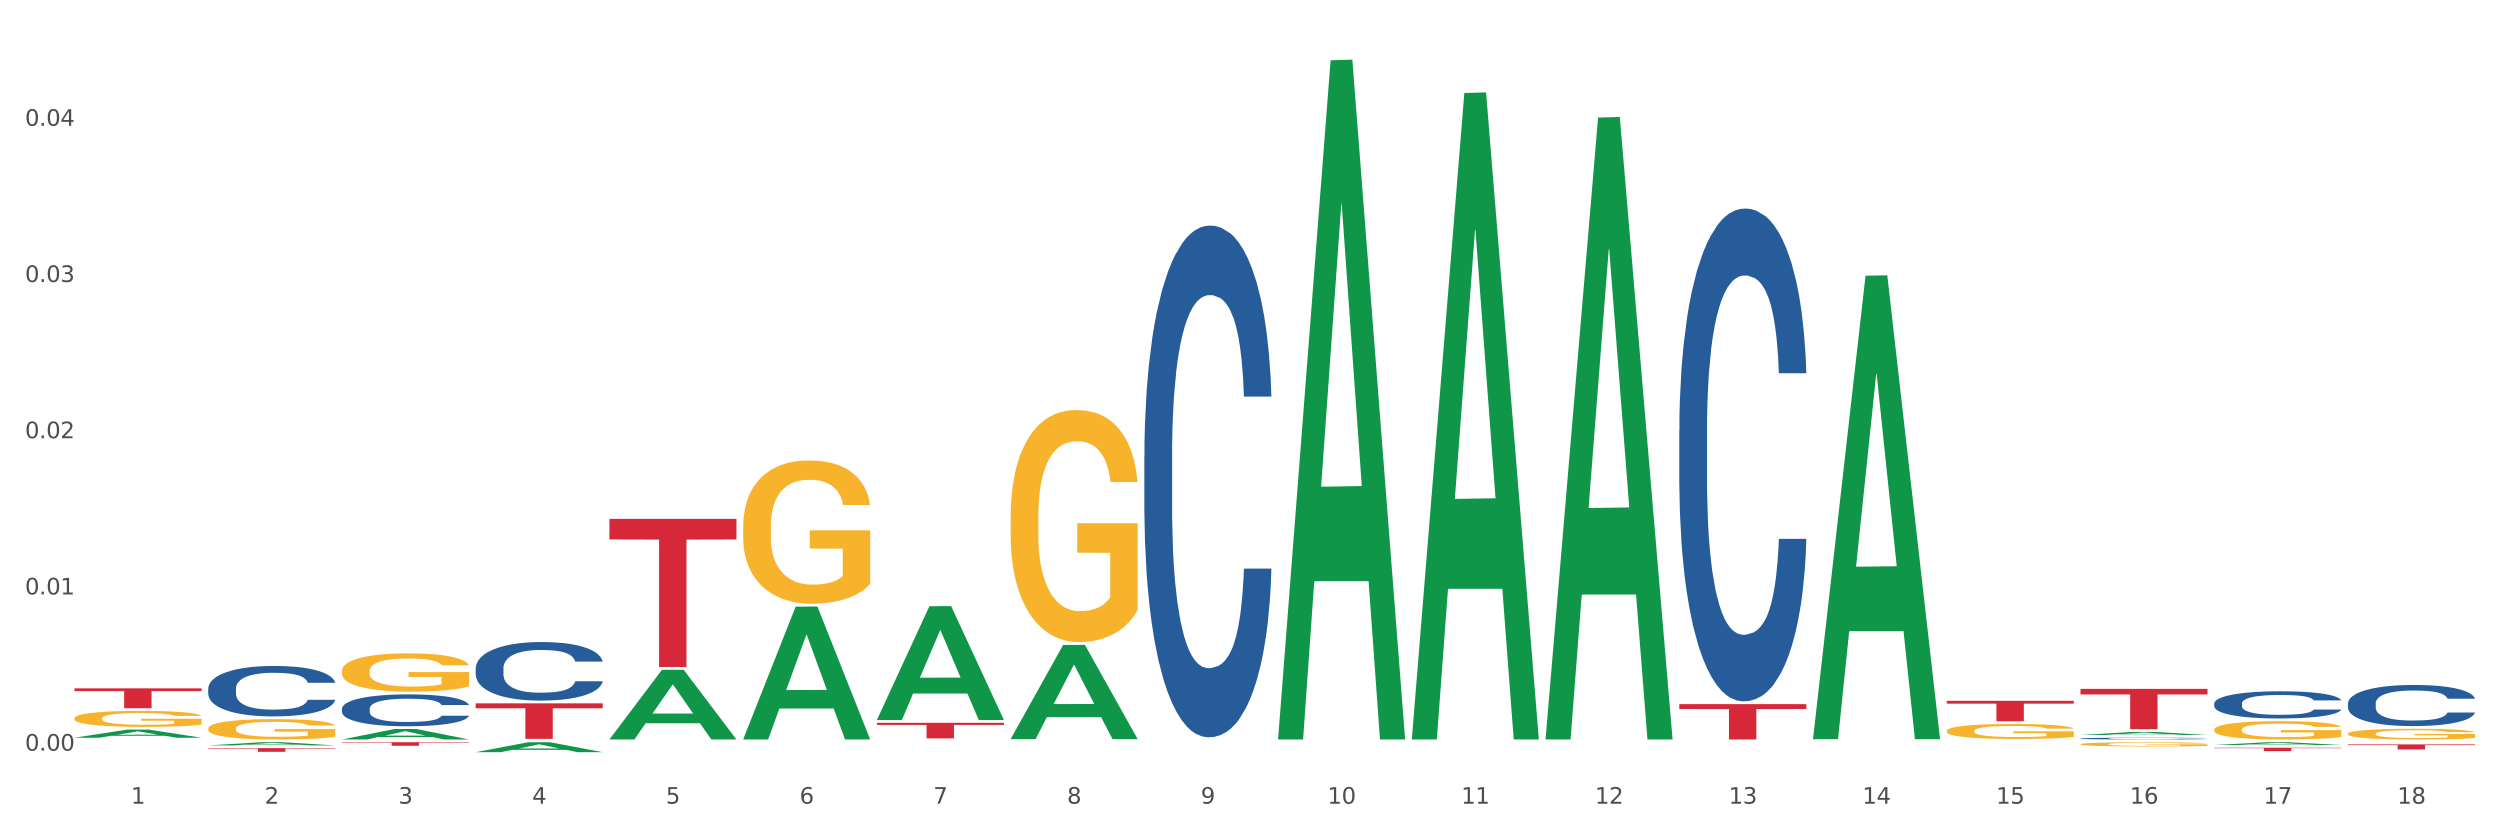 <?xml version="1.0" encoding="utf-8" standalone="no"?>
<!DOCTYPE svg PUBLIC "-//W3C//DTD SVG 1.1//EN"
  "http://www.w3.org/Graphics/SVG/1.1/DTD/svg11.dtd">
<svg xmlns:xlink="http://www.w3.org/1999/xlink" width="1080pt" height="360pt" viewBox="0 0 1080 360" xmlns="http://www.w3.org/2000/svg" version="1.1">
 <rect x="0" y="0" width="1080" height="360" fill="#333333" stroke="none"/>
 <defs>
  <style type="text/css">*{stroke-linejoin: round; stroke-linecap: butt}</style>
 </defs>
 <g id="figure_1">
  <g id="patch_1">
   <path d="M 0 360 
L 1080 360 
L 1080 0 
L 0 0 
z
" style="fill: #ffffff; stroke: #ffffff; stroke-linejoin: miter"/>
  </g>
  <g id="axes_1">
   <g id="matplotlib.axis_1">
    <g id="xtick_1">
     <g id="text_1">
      <!-- 1 -->
      <g style="fill: #4d4d4d" transform="translate(56.563 347.204) scale(0.096 -0.096)">
       <defs>
        <path id="DejaVuSans-31" d="M 794 531 
L 1825 531 
L 1825 4091 
L 703 3866 
L 703 4441 
L 1819 4666 
L 2450 4666 
L 2450 531 
L 3481 531 
L 3481 0 
L 794 0 
L 794 531 
z
" transform="scale(0.016)"/>
       </defs>
       <use xlink:href="#DejaVuSans-31"/>
      </g>
     </g>
    </g>
    <g id="xtick_2">
     <g id="text_2">
      <!-- 2 -->
      <g style="fill: #4d4d4d" transform="translate(114.336 347.204) scale(0.096 -0.096)">
       <defs>
        <path id="DejaVuSans-32" d="M 1228 531 
L 3431 531 
L 3431 0 
L 469 0 
L 469 531 
Q 828 903 1448 1529 
Q 2069 2156 2228 2338 
Q 2531 2678 2651 2914 
Q 2772 3150 2772 3378 
Q 2772 3750 2511 3984 
Q 2250 4219 1831 4219 
Q 1534 4219 1204 4116 
Q 875 4013 500 3803 
L 500 4441 
Q 881 4594 1212 4672 
Q 1544 4750 1819 4750 
Q 2544 4750 2975 4387 
Q 3406 4025 3406 3419 
Q 3406 3131 3298 2873 
Q 3191 2616 2906 2266 
Q 2828 2175 2409 1742 
Q 1991 1309 1228 531 
z
" transform="scale(0.016)"/>
       </defs>
       <use xlink:href="#DejaVuSans-32"/>
      </g>
     </g>
    </g>
    <g id="xtick_3">
     <g id="text_3">
      <!-- 3 -->
      <g style="fill: #4d4d4d" transform="translate(172.109 347.204) scale(0.096 -0.096)">
       <defs>
        <path id="DejaVuSans-33" d="M 2597 2516 
Q 3050 2419 3304 2112 
Q 3559 1806 3559 1356 
Q 3559 666 3084 287 
Q 2609 -91 1734 -91 
Q 1441 -91 1130 -33 
Q 819 25 488 141 
L 488 750 
Q 750 597 1062 519 
Q 1375 441 1716 441 
Q 2309 441 2620 675 
Q 2931 909 2931 1356 
Q 2931 1769 2642 2001 
Q 2353 2234 1838 2234 
L 1294 2234 
L 1294 2753 
L 1863 2753 
Q 2328 2753 2575 2939 
Q 2822 3125 2822 3475 
Q 2822 3834 2567 4026 
Q 2313 4219 1838 4219 
Q 1578 4219 1281 4162 
Q 984 4106 628 3988 
L 628 4550 
Q 988 4650 1302 4700 
Q 1616 4750 1894 4750 
Q 2613 4750 3031 4423 
Q 3450 4097 3450 3541 
Q 3450 3153 3228 2886 
Q 3006 2619 2597 2516 
z
" transform="scale(0.016)"/>
       </defs>
       <use xlink:href="#DejaVuSans-33"/>
      </g>
     </g>
    </g>
    <g id="xtick_4">
     <g id="text_4">
      <!-- 4 -->
      <g style="fill: #4d4d4d" transform="translate(229.882 347.204) scale(0.096 -0.096)">
       <defs>
        <path id="DejaVuSans-34" d="M 2419 4116 
L 825 1625 
L 2419 1625 
L 2419 4116 
z
M 2253 4666 
L 3047 4666 
L 3047 1625 
L 3713 1625 
L 3713 1100 
L 3047 1100 
L 3047 0 
L 2419 0 
L 2419 1100 
L 313 1100 
L 313 1709 
L 2253 4666 
z
" transform="scale(0.016)"/>
       </defs>
       <use xlink:href="#DejaVuSans-34"/>
      </g>
     </g>
    </g>
    <g id="xtick_5">
     <g id="text_5">
      <!-- 5 -->
      <g style="fill: #4d4d4d" transform="translate(287.655 347.204) scale(0.096 -0.096)">
       <defs>
        <path id="DejaVuSans-35" d="M 691 4666 
L 3169 4666 
L 3169 4134 
L 1269 4134 
L 1269 2991 
Q 1406 3038 1543 3061 
Q 1681 3084 1819 3084 
Q 2600 3084 3056 2656 
Q 3513 2228 3513 1497 
Q 3513 744 3044 326 
Q 2575 -91 1722 -91 
Q 1428 -91 1123 -41 
Q 819 9 494 109 
L 494 744 
Q 775 591 1075 516 
Q 1375 441 1709 441 
Q 2250 441 2565 725 
Q 2881 1009 2881 1497 
Q 2881 1984 2565 2268 
Q 2250 2553 1709 2553 
Q 1456 2553 1204 2497 
Q 953 2441 691 2322 
L 691 4666 
z
" transform="scale(0.016)"/>
       </defs>
       <use xlink:href="#DejaVuSans-35"/>
      </g>
     </g>
    </g>
    <g id="xtick_6">
     <g id="text_6">
      <!-- 6 -->
      <g style="fill: #4d4d4d" transform="translate(345.428 347.204) scale(0.096 -0.096)">
       <defs>
        <path id="DejaVuSans-36" d="M 2113 2584 
Q 1688 2584 1439 2293 
Q 1191 2003 1191 1497 
Q 1191 994 1439 701 
Q 1688 409 2113 409 
Q 2538 409 2786 701 
Q 3034 994 3034 1497 
Q 3034 2003 2786 2293 
Q 2538 2584 2113 2584 
z
M 3366 4563 
L 3366 3988 
Q 3128 4100 2886 4159 
Q 2644 4219 2406 4219 
Q 1781 4219 1451 3797 
Q 1122 3375 1075 2522 
Q 1259 2794 1537 2939 
Q 1816 3084 2150 3084 
Q 2853 3084 3261 2657 
Q 3669 2231 3669 1497 
Q 3669 778 3244 343 
Q 2819 -91 2113 -91 
Q 1303 -91 875 529 
Q 447 1150 447 2328 
Q 447 3434 972 4092 
Q 1497 4750 2381 4750 
Q 2619 4750 2861 4703 
Q 3103 4656 3366 4563 
z
" transform="scale(0.016)"/>
       </defs>
       <use xlink:href="#DejaVuSans-36"/>
      </g>
     </g>
    </g>
    <g id="xtick_7">
     <g id="text_7">
      <!-- 7 -->
      <g style="fill: #4d4d4d" transform="translate(403.201 347.204) scale(0.096 -0.096)">
       <defs>
        <path id="DejaVuSans-37" d="M 525 4666 
L 3525 4666 
L 3525 4397 
L 1831 0 
L 1172 0 
L 2766 4134 
L 525 4134 
L 525 4666 
z
" transform="scale(0.016)"/>
       </defs>
       <use xlink:href="#DejaVuSans-37"/>
      </g>
     </g>
    </g>
    <g id="xtick_8">
     <g id="text_8">
      <!-- 8 -->
      <g style="fill: #4d4d4d" transform="translate(460.974 347.204) scale(0.096 -0.096)">
       <defs>
        <path id="DejaVuSans-38" d="M 2034 2216 
Q 1584 2216 1326 1975 
Q 1069 1734 1069 1313 
Q 1069 891 1326 650 
Q 1584 409 2034 409 
Q 2484 409 2743 651 
Q 3003 894 3003 1313 
Q 3003 1734 2745 1975 
Q 2488 2216 2034 2216 
z
M 1403 2484 
Q 997 2584 770 2862 
Q 544 3141 544 3541 
Q 544 4100 942 4425 
Q 1341 4750 2034 4750 
Q 2731 4750 3128 4425 
Q 3525 4100 3525 3541 
Q 3525 3141 3298 2862 
Q 3072 2584 2669 2484 
Q 3125 2378 3379 2068 
Q 3634 1759 3634 1313 
Q 3634 634 3220 271 
Q 2806 -91 2034 -91 
Q 1263 -91 848 271 
Q 434 634 434 1313 
Q 434 1759 690 2068 
Q 947 2378 1403 2484 
z
M 1172 3481 
Q 1172 3119 1398 2916 
Q 1625 2713 2034 2713 
Q 2441 2713 2670 2916 
Q 2900 3119 2900 3481 
Q 2900 3844 2670 4047 
Q 2441 4250 2034 4250 
Q 1625 4250 1398 4047 
Q 1172 3844 1172 3481 
z
" transform="scale(0.016)"/>
       </defs>
       <use xlink:href="#DejaVuSans-38"/>
      </g>
     </g>
    </g>
    <g id="xtick_9">
     <g id="text_9">
      <!-- 9 -->
      <g style="fill: #4d4d4d" transform="translate(518.747 347.204) scale(0.096 -0.096)">
       <defs>
        <path id="DejaVuSans-39" d="M 703 97 
L 703 672 
Q 941 559 1184 500 
Q 1428 441 1663 441 
Q 2288 441 2617 861 
Q 2947 1281 2994 2138 
Q 2813 1869 2534 1725 
Q 2256 1581 1919 1581 
Q 1219 1581 811 2004 
Q 403 2428 403 3163 
Q 403 3881 828 4315 
Q 1253 4750 1959 4750 
Q 2769 4750 3195 4129 
Q 3622 3509 3622 2328 
Q 3622 1225 3098 567 
Q 2575 -91 1691 -91 
Q 1453 -91 1209 -44 
Q 966 3 703 97 
z
M 1959 2075 
Q 2384 2075 2632 2365 
Q 2881 2656 2881 3163 
Q 2881 3666 2632 3958 
Q 2384 4250 1959 4250 
Q 1534 4250 1286 3958 
Q 1038 3666 1038 3163 
Q 1038 2656 1286 2365 
Q 1534 2075 1959 2075 
z
" transform="scale(0.016)"/>
       </defs>
       <use xlink:href="#DejaVuSans-39"/>
      </g>
     </g>
    </g>
    <g id="xtick_10">
     <g id="text_10">
      <!-- 10 -->
      <g style="fill: #4d4d4d" transform="translate(573.466 347.204) scale(0.096 -0.096)">
       <defs>
        <path id="DejaVuSans-30" d="M 2034 4250 
Q 1547 4250 1301 3770 
Q 1056 3291 1056 2328 
Q 1056 1369 1301 889 
Q 1547 409 2034 409 
Q 2525 409 2770 889 
Q 3016 1369 3016 2328 
Q 3016 3291 2770 3770 
Q 2525 4250 2034 4250 
z
M 2034 4750 
Q 2819 4750 3233 4129 
Q 3647 3509 3647 2328 
Q 3647 1150 3233 529 
Q 2819 -91 2034 -91 
Q 1250 -91 836 529 
Q 422 1150 422 2328 
Q 422 3509 836 4129 
Q 1250 4750 2034 4750 
z
" transform="scale(0.016)"/>
       </defs>
       <use xlink:href="#DejaVuSans-31"/>
       <use xlink:href="#DejaVuSans-30" transform="translate(63.623 0)"/>
      </g>
     </g>
    </g>
    <g id="xtick_11">
     <g id="text_11">
      <!-- 11 -->
      <g style="fill: #4d4d4d" transform="translate(631.239 347.204) scale(0.096 -0.096)">
       <use xlink:href="#DejaVuSans-31"/>
       <use xlink:href="#DejaVuSans-31" transform="translate(63.623 0)"/>
      </g>
     </g>
    </g>
    <g id="xtick_12">
     <g id="text_12">
      <!-- 12 -->
      <g style="fill: #4d4d4d" transform="translate(689.012 347.204) scale(0.096 -0.096)">
       <use xlink:href="#DejaVuSans-31"/>
       <use xlink:href="#DejaVuSans-32" transform="translate(63.623 0)"/>
      </g>
     </g>
    </g>
    <g id="xtick_13">
     <g id="text_13">
      <!-- 13 -->
      <g style="fill: #4d4d4d" transform="translate(746.785 347.204) scale(0.096 -0.096)">
       <use xlink:href="#DejaVuSans-31"/>
       <use xlink:href="#DejaVuSans-33" transform="translate(63.623 0)"/>
      </g>
     </g>
    </g>
    <g id="xtick_14">
     <g id="text_14">
      <!-- 14 -->
      <g style="fill: #4d4d4d" transform="translate(804.558 347.204) scale(0.096 -0.096)">
       <use xlink:href="#DejaVuSans-31"/>
       <use xlink:href="#DejaVuSans-34" transform="translate(63.623 0)"/>
      </g>
     </g>
    </g>
    <g id="xtick_15">
     <g id="text_15">
      <!-- 15 -->
      <g style="fill: #4d4d4d" transform="translate(862.331 347.204) scale(0.096 -0.096)">
       <use xlink:href="#DejaVuSans-31"/>
       <use xlink:href="#DejaVuSans-35" transform="translate(63.623 0)"/>
      </g>
     </g>
    </g>
    <g id="xtick_16">
     <g id="text_16">
      <!-- 16 -->
      <g style="fill: #4d4d4d" transform="translate(920.104 347.204) scale(0.096 -0.096)">
       <use xlink:href="#DejaVuSans-31"/>
       <use xlink:href="#DejaVuSans-36" transform="translate(63.623 0)"/>
      </g>
     </g>
    </g>
    <g id="xtick_17">
     <g id="text_17">
      <!-- 17 -->
      <g style="fill: #4d4d4d" transform="translate(977.877 347.204) scale(0.096 -0.096)">
       <use xlink:href="#DejaVuSans-31"/>
       <use xlink:href="#DejaVuSans-37" transform="translate(63.623 0)"/>
      </g>
     </g>
    </g>
    <g id="xtick_18">
     <g id="text_18">
      <!-- 18 -->
      <g style="fill: #4d4d4d" transform="translate(1035.65 347.204) scale(0.096 -0.096)">
       <use xlink:href="#DejaVuSans-31"/>
       <use xlink:href="#DejaVuSans-38" transform="translate(63.623 0)"/>
      </g>
     </g>
    </g>
    <g id="xtick_19"/>
    <g id="xtick_20"/>
    <g id="xtick_21"/>
    <g id="xtick_22"/>
    <g id="xtick_23"/>
    <g id="xtick_24"/>
    <g id="xtick_25"/>
    <g id="xtick_26"/>
    <g id="xtick_27"/>
    <g id="xtick_28"/>
    <g id="xtick_29"/>
    <g id="xtick_30"/>
    <g id="xtick_31"/>
    <g id="xtick_32"/>
    <g id="xtick_33"/>
    <g id="xtick_34"/>
    <g id="xtick_35"/>
   </g>
   <g id="matplotlib.axis_2">
    <g id="ytick_1">
     <g id="text_19">
      <!-- 0.00 -->
      <g style="fill: #4d4d4d" transform="translate(10.8 324.289) scale(0.096 -0.096)">
       <defs>
        <path id="DejaVuSans-2e" d="M 684 794 
L 1344 794 
L 1344 0 
L 684 0 
L 684 794 
z
" transform="scale(0.016)"/>
       </defs>
       <use xlink:href="#DejaVuSans-30"/>
       <use xlink:href="#DejaVuSans-2e" transform="translate(63.623 0)"/>
       <use xlink:href="#DejaVuSans-30" transform="translate(95.41 0)"/>
       <use xlink:href="#DejaVuSans-30" transform="translate(159.033 0)"/>
      </g>
     </g>
    </g>
    <g id="ytick_2">
     <g id="text_20">
      <!-- 0.01 -->
      <g style="fill: #4d4d4d" transform="translate(10.8 256.802) scale(0.096 -0.096)">
       <use xlink:href="#DejaVuSans-30"/>
       <use xlink:href="#DejaVuSans-2e" transform="translate(63.623 0)"/>
       <use xlink:href="#DejaVuSans-30" transform="translate(95.41 0)"/>
       <use xlink:href="#DejaVuSans-31" transform="translate(159.033 0)"/>
      </g>
     </g>
    </g>
    <g id="ytick_3">
     <g id="text_21">
      <!-- 0.02 -->
      <g style="fill: #4d4d4d" transform="translate(10.8 189.315) scale(0.096 -0.096)">
       <use xlink:href="#DejaVuSans-30"/>
       <use xlink:href="#DejaVuSans-2e" transform="translate(63.623 0)"/>
       <use xlink:href="#DejaVuSans-30" transform="translate(95.41 0)"/>
       <use xlink:href="#DejaVuSans-32" transform="translate(159.033 0)"/>
      </g>
     </g>
    </g>
    <g id="ytick_4">
     <g id="text_22">
      <!-- 0.03 -->
      <g style="fill: #4d4d4d" transform="translate(10.8 121.829) scale(0.096 -0.096)">
       <use xlink:href="#DejaVuSans-30"/>
       <use xlink:href="#DejaVuSans-2e" transform="translate(63.623 0)"/>
       <use xlink:href="#DejaVuSans-30" transform="translate(95.41 0)"/>
       <use xlink:href="#DejaVuSans-33" transform="translate(159.033 0)"/>
      </g>
     </g>
    </g>
    <g id="ytick_5">
     <g id="text_23">
      <!-- 0.04 -->
      <g style="fill: #4d4d4d" transform="translate(10.8 54.342) scale(0.096 -0.096)">
       <use xlink:href="#DejaVuSans-30"/>
       <use xlink:href="#DejaVuSans-2e" transform="translate(63.623 0)"/>
       <use xlink:href="#DejaVuSans-30" transform="translate(95.41 0)"/>
       <use xlink:href="#DejaVuSans-34" transform="translate(159.033 0)"/>
      </g>
     </g>
    </g>
    <g id="ytick_6"/>
    <g id="ytick_7"/>
    <g id="ytick_8"/>
    <g id="ytick_9"/>
    <g id="ytick_10"/>
   </g>
   <g id="PolyCollection_1">
    <path d="M 32.175 318.685 
L 32.232 318.681 
L 54.864 315.201 
L 64.257 315.198 
L 87.059 318.691 
L 76.196 318.691 
L 71.273 317.878 
L 47.905 317.878 
L 47.735 317.891 
L 42.982 318.691 
L 32.175 318.691 
L 32.175 318.685 
L 50.847 317.392 
L 68.331 317.389 
L 59.674 315.942 
L 59.561 315.936 
L 59.447 315.946 
L 50.79 317.389 
L 50.847 317.392 
L 32.175 318.685 
z
" clip-path="url(#pff8b045883)" style="fill: #109648"/>
    <path d="M 89.948 314.73 
L 90.013 314.722 
L 90.013 314.433 
L 90.142 314.184 
L 90.79 313.581 
L 91.762 313.083 
L 92.475 312.818 
L 93.188 312.601 
L 94.03 312.384 
L 95.067 312.159 
L 96.946 311.83 
L 98.113 311.661 
L 99.538 311.485 
L 102.13 311.228 
L 104.009 311.083 
L 105.953 310.963 
L 109.128 310.818 
L 111.202 310.754 
L 113.405 310.705 
L 116.062 310.673 
L 118.071 310.665 
L 122.477 310.689 
L 126.235 310.762 
L 128.049 310.818 
L 130.382 310.914 
L 131.613 310.979 
L 133.622 311.107 
L 135.696 311.276 
L 137.121 311.42 
L 139.26 311.694 
L 140.88 311.967 
L 142.37 312.304 
L 143.148 312.537 
L 143.731 312.754 
L 144.249 313.003 
L 144.768 313.397 
L 133.104 313.397 
L 132.65 313.115 
L 131.937 312.85 
L 130.901 312.593 
L 129.993 312.433 
L 128.438 312.232 
L 127.013 312.103 
L 125.522 312.007 
L 123.708 311.927 
L 122.282 311.886 
L 120.274 311.854 
L 116.321 311.862 
L 113.664 311.927 
L 111.85 312.007 
L 110.684 312.079 
L 109.647 312.159 
L 108.48 312.272 
L 107.12 312.441 
L 106.148 312.593 
L 105.176 312.786 
L 104.398 312.979 
L 103.685 313.204 
L 103.102 313.445 
L 102.648 313.694 
L 102.26 313.999 
L 101.936 314.505 
L 101.936 315.606 
L 102.065 315.855 
L 102.389 316.184 
L 102.778 316.433 
L 103.426 316.73 
L 104.009 316.931 
L 105.111 317.221 
L 106.342 317.462 
L 107.314 317.614 
L 108.286 317.743 
L 109.971 317.919 
L 111.85 318.064 
L 113.47 318.152 
L 115.673 318.233 
L 117.163 318.265 
L 118.459 318.281 
L 121.634 318.281 
L 123.902 318.257 
L 126.43 318.201 
L 128.373 318.128 
L 129.993 318.04 
L 131.808 317.895 
L 132.974 317.759 
L 132.974 316.08 
L 118.719 316.072 
L 118.719 314.955 
L 144.832 314.955 
L 144.832 318.233 
L 143.731 318.401 
L 142.5 318.554 
L 141.204 318.691 
L 139.26 318.859 
L 136.927 319.02 
L 134.853 319.132 
L 132.65 319.229 
L 130.058 319.317 
L 126.689 319.398 
L 124.615 319.43 
L 122.023 319.454 
L 118.978 319.462 
L 116.321 319.446 
L 113.729 319.406 
L 111.007 319.333 
L 108.351 319.229 
L 106.342 319.124 
L 104.333 318.996 
L 102.195 318.827 
L 100.51 318.667 
L 99.214 318.522 
L 97.789 318.337 
L 96.233 318.096 
L 95.067 317.879 
L 94.03 317.654 
L 92.929 317.365 
L 92.151 317.116 
L 91.374 316.803 
L 90.92 316.57 
L 90.402 316.208 
L 90.013 315.702 
L 89.948 314.73 
z
" clip-path="url(#pff8b045883)" style="fill: #f7b32b"/>
    <path d="M 147.721 289.9 
L 147.786 289.885 
L 147.786 289.341 
L 147.915 288.873 
L 148.563 287.741 
L 149.535 286.804 
L 150.248 286.306 
L 150.961 285.898 
L 151.803 285.49 
L 152.84 285.068 
L 154.719 284.448 
L 155.886 284.131 
L 157.311 283.799 
L 159.903 283.316 
L 161.782 283.044 
L 163.726 282.818 
L 166.901 282.546 
L 168.975 282.425 
L 171.178 282.334 
L 173.835 282.274 
L 175.844 282.259 
L 180.25 282.304 
L 184.008 282.44 
L 185.822 282.546 
L 188.155 282.727 
L 189.386 282.848 
L 191.395 283.089 
L 193.469 283.406 
L 194.894 283.678 
L 197.033 284.192 
L 198.653 284.705 
L 200.143 285.339 
L 200.921 285.777 
L 201.504 286.185 
L 202.022 286.653 
L 202.54 287.393 
L 190.877 287.393 
L 190.423 286.865 
L 189.71 286.366 
L 188.674 285.883 
L 187.766 285.581 
L 186.211 285.204 
L 184.786 284.962 
L 183.295 284.781 
L 181.481 284.63 
L 180.055 284.554 
L 178.047 284.494 
L 174.094 284.509 
L 171.437 284.63 
L 169.623 284.781 
L 168.456 284.917 
L 167.42 285.068 
L 166.253 285.279 
L 164.893 285.596 
L 163.921 285.883 
L 162.949 286.246 
L 162.171 286.608 
L 161.458 287.031 
L 160.875 287.484 
L 160.421 287.952 
L 160.033 288.526 
L 159.709 289.477 
L 159.709 291.546 
L 159.838 292.014 
L 160.162 292.633 
L 160.551 293.102 
L 161.199 293.66 
L 161.782 294.038 
L 162.884 294.581 
L 164.115 295.035 
L 165.087 295.321 
L 166.059 295.563 
L 167.744 295.895 
L 169.623 296.167 
L 171.243 296.333 
L 173.446 296.484 
L 174.936 296.545 
L 176.232 296.575 
L 179.407 296.575 
L 181.675 296.53 
L 184.203 296.424 
L 186.146 296.288 
L 187.766 296.122 
L 189.581 295.85 
L 190.747 295.593 
L 190.747 292.437 
L 176.491 292.422 
L 176.491 290.323 
L 202.605 290.323 
L 202.605 296.484 
L 201.504 296.801 
L 200.273 297.088 
L 198.977 297.345 
L 197.033 297.662 
L 194.7 297.964 
L 192.626 298.176 
L 190.423 298.357 
L 187.831 298.523 
L 184.462 298.674 
L 182.388 298.734 
L 179.796 298.78 
L 176.751 298.795 
L 174.094 298.765 
L 171.502 298.689 
L 168.78 298.553 
L 166.124 298.357 
L 164.115 298.161 
L 162.106 297.919 
L 159.968 297.602 
L 158.283 297.3 
L 156.987 297.028 
L 155.562 296.681 
L 154.006 296.228 
L 152.84 295.82 
L 151.803 295.397 
L 150.702 294.853 
L 149.924 294.385 
L 149.147 293.796 
L 148.693 293.358 
L 148.175 292.679 
L 147.786 291.727 
L 147.721 289.9 
z
" clip-path="url(#pff8b045883)" style="fill: #f7b32b"/>
    <path d="M 436.586 223.466 
L 436.651 223.375 
L 436.651 220.078 
L 436.78 217.239 
L 437.428 210.371 
L 438.4 204.693 
L 439.113 201.671 
L 439.826 199.199 
L 440.668 196.726 
L 441.705 194.162 
L 443.584 190.407 
L 444.75 188.484 
L 446.176 186.47 
L 448.768 183.539 
L 450.647 181.891 
L 452.591 180.517 
L 455.766 178.869 
L 457.84 178.136 
L 460.043 177.587 
L 462.7 177.22 
L 464.708 177.129 
L 469.115 177.403 
L 472.873 178.228 
L 474.687 178.869 
L 477.02 179.968 
L 478.251 180.7 
L 480.26 182.165 
L 482.334 184.089 
L 483.759 185.737 
L 485.898 188.851 
L 487.517 191.964 
L 489.008 195.81 
L 489.785 198.466 
L 490.369 200.939 
L 490.887 203.777 
L 491.405 208.265 
L 479.742 208.265 
L 479.288 205.06 
L 478.575 202.038 
L 477.539 199.107 
L 476.631 197.276 
L 475.076 194.986 
L 473.651 193.521 
L 472.16 192.422 
L 470.346 191.506 
L 468.92 191.048 
L 466.912 190.682 
L 462.959 190.774 
L 460.302 191.506 
L 458.488 192.422 
L 457.321 193.246 
L 456.285 194.162 
L 455.118 195.444 
L 453.757 197.367 
L 452.785 199.107 
L 451.814 201.305 
L 451.036 203.503 
L 450.323 206.067 
L 449.74 208.814 
L 449.286 211.653 
L 448.898 215.133 
L 448.574 220.902 
L 448.574 233.448 
L 448.703 236.287 
L 449.027 240.042 
L 449.416 242.881 
L 450.064 246.269 
L 450.647 248.558 
L 451.749 251.855 
L 452.98 254.602 
L 453.952 256.342 
L 454.924 257.808 
L 456.609 259.822 
L 458.488 261.471 
L 460.108 262.478 
L 462.311 263.394 
L 463.801 263.76 
L 465.097 263.943 
L 468.272 263.943 
L 470.54 263.668 
L 473.067 263.027 
L 475.011 262.203 
L 476.631 261.196 
L 478.446 259.548 
L 479.612 257.991 
L 479.612 238.851 
L 465.356 238.76 
L 465.356 226.031 
L 491.47 226.031 
L 491.47 263.394 
L 490.369 265.317 
L 489.137 267.057 
L 487.841 268.614 
L 485.898 270.537 
L 483.565 272.368 
L 481.491 273.65 
L 479.288 274.749 
L 476.696 275.757 
L 473.327 276.672 
L 471.253 277.039 
L 468.661 277.313 
L 465.616 277.405 
L 462.959 277.222 
L 460.367 276.764 
L 457.645 275.94 
L 454.989 274.749 
L 452.98 273.559 
L 450.971 272.093 
L 448.833 270.17 
L 447.148 268.339 
L 445.852 266.69 
L 444.426 264.584 
L 442.871 261.837 
L 441.705 259.364 
L 440.668 256.8 
L 439.567 253.503 
L 438.789 250.665 
L 438.011 247.093 
L 437.558 244.437 
L 437.039 240.316 
L 436.651 234.547 
L 436.586 223.466 
z
" clip-path="url(#pff8b045883)" style="fill: #f7b32b"/>
    <path d="M 840.997 315.757 
L 841.062 315.751 
L 841.062 315.538 
L 841.191 315.354 
L 841.839 314.91 
L 842.811 314.542 
L 843.524 314.347 
L 844.237 314.187 
L 845.079 314.027 
L 846.116 313.861 
L 847.995 313.618 
L 849.161 313.493 
L 850.587 313.363 
L 853.179 313.173 
L 855.058 313.067 
L 857.002 312.978 
L 860.177 312.871 
L 862.251 312.824 
L 864.454 312.788 
L 867.111 312.764 
L 869.119 312.759 
L 873.526 312.776 
L 877.284 312.83 
L 879.098 312.871 
L 881.431 312.942 
L 882.662 312.99 
L 884.671 313.084 
L 886.744 313.209 
L 888.17 313.316 
L 890.308 313.517 
L 891.928 313.718 
L 893.419 313.967 
L 894.196 314.139 
L 894.779 314.299 
L 895.298 314.483 
L 895.816 314.773 
L 884.153 314.773 
L 883.699 314.566 
L 882.986 314.37 
L 881.949 314.181 
L 881.042 314.062 
L 879.487 313.914 
L 878.061 313.819 
L 876.571 313.748 
L 874.757 313.689 
L 873.331 313.659 
L 871.322 313.636 
L 867.37 313.641 
L 864.713 313.689 
L 862.899 313.748 
L 861.732 313.801 
L 860.695 313.861 
L 859.529 313.944 
L 858.168 314.068 
L 857.196 314.181 
L 856.224 314.323 
L 855.447 314.465 
L 854.734 314.631 
L 854.151 314.809 
L 853.697 314.992 
L 853.308 315.218 
L 852.984 315.591 
L 852.984 316.403 
L 853.114 316.586 
L 853.438 316.829 
L 853.827 317.013 
L 854.475 317.232 
L 855.058 317.381 
L 856.16 317.594 
L 857.391 317.772 
L 858.363 317.884 
L 859.335 317.979 
L 861.019 318.109 
L 862.899 318.216 
L 864.519 318.281 
L 866.722 318.34 
L 868.212 318.364 
L 869.508 318.376 
L 872.683 318.376 
L 874.951 318.358 
L 877.478 318.317 
L 879.422 318.263 
L 881.042 318.198 
L 882.857 318.092 
L 884.023 317.991 
L 884.023 316.752 
L 869.767 316.746 
L 869.767 315.923 
L 895.881 315.923 
L 895.881 318.34 
L 894.779 318.465 
L 893.548 318.577 
L 892.252 318.678 
L 890.308 318.803 
L 887.976 318.921 
L 885.902 319.004 
L 883.699 319.075 
L 881.107 319.14 
L 877.737 319.2 
L 875.664 319.223 
L 873.072 319.241 
L 870.026 319.247 
L 867.37 319.235 
L 864.778 319.206 
L 862.056 319.152 
L 859.4 319.075 
L 857.391 318.998 
L 855.382 318.903 
L 853.244 318.779 
L 851.559 318.66 
L 850.263 318.554 
L 848.837 318.417 
L 847.282 318.24 
L 846.116 318.08 
L 845.079 317.914 
L 843.977 317.7 
L 843.2 317.517 
L 842.422 317.286 
L 841.969 317.114 
L 841.45 316.847 
L 841.062 316.474 
L 840.997 315.757 
z
" clip-path="url(#pff8b045883)" style="fill: #f7b32b"/>
    <path d="M 898.77 321.487 
L 898.835 321.485 
L 898.835 321.425 
L 898.964 321.373 
L 899.612 321.248 
L 900.584 321.144 
L 901.297 321.089 
L 902.01 321.044 
L 902.852 320.999 
L 903.889 320.952 
L 905.768 320.884 
L 906.934 320.849 
L 908.36 320.812 
L 910.952 320.758 
L 912.831 320.728 
L 914.775 320.703 
L 917.95 320.673 
L 920.024 320.66 
L 922.227 320.65 
L 924.884 320.643 
L 926.892 320.641 
L 931.299 320.646 
L 935.057 320.661 
L 936.871 320.673 
L 939.204 320.693 
L 940.435 320.707 
L 942.444 320.733 
L 944.517 320.768 
L 945.943 320.798 
L 948.081 320.855 
L 949.701 320.912 
L 951.192 320.982 
L 951.969 321.031 
L 952.552 321.076 
L 953.071 321.128 
L 953.589 321.21 
L 941.926 321.21 
L 941.472 321.151 
L 940.759 321.096 
L 939.722 321.042 
L 938.815 321.009 
L 937.26 320.967 
L 935.834 320.941 
L 934.344 320.92 
L 932.53 320.904 
L 931.104 320.895 
L 929.095 320.889 
L 925.143 320.89 
L 922.486 320.904 
L 920.672 320.92 
L 919.505 320.935 
L 918.468 320.952 
L 917.302 320.976 
L 915.941 321.011 
L 914.969 321.042 
L 913.997 321.083 
L 913.22 321.123 
L 912.507 321.169 
L 911.924 321.22 
L 911.47 321.271 
L 911.081 321.335 
L 910.757 321.44 
L 910.757 321.669 
L 910.887 321.721 
L 911.211 321.79 
L 911.6 321.841 
L 912.248 321.903 
L 912.831 321.945 
L 913.933 322.005 
L 915.164 322.055 
L 916.136 322.087 
L 917.108 322.114 
L 918.792 322.151 
L 920.672 322.181 
L 922.292 322.199 
L 924.495 322.216 
L 925.985 322.222 
L 927.281 322.226 
L 930.456 322.226 
L 932.724 322.221 
L 935.251 322.209 
L 937.195 322.194 
L 938.815 322.176 
L 940.63 322.146 
L 941.796 322.117 
L 941.796 321.768 
L 927.54 321.766 
L 927.54 321.534 
L 953.654 321.534 
L 953.654 322.216 
L 952.552 322.251 
L 951.321 322.283 
L 950.025 322.311 
L 948.081 322.346 
L 945.749 322.38 
L 943.675 322.403 
L 941.472 322.423 
L 938.88 322.441 
L 935.51 322.458 
L 933.437 322.465 
L 930.845 322.47 
L 927.799 322.472 
L 925.143 322.468 
L 922.551 322.46 
L 919.829 322.445 
L 917.172 322.423 
L 915.164 322.401 
L 913.155 322.375 
L 911.017 322.339 
L 909.332 322.306 
L 908.036 322.276 
L 906.61 322.238 
L 905.055 322.187 
L 903.889 322.142 
L 902.852 322.095 
L 901.75 322.035 
L 900.973 321.983 
L 900.195 321.918 
L 899.742 321.87 
L 899.223 321.795 
L 898.835 321.689 
L 898.77 321.487 
z
" clip-path="url(#pff8b045883)" style="fill: #f7b32b"/>
    <path d="M 956.543 315.208 
L 956.607 315.201 
L 956.607 314.941 
L 956.737 314.717 
L 957.385 314.176 
L 958.357 313.728 
L 959.07 313.49 
L 959.783 313.295 
L 960.625 313.1 
L 961.662 312.897 
L 963.541 312.601 
L 964.707 312.45 
L 966.133 312.291 
L 968.725 312.06 
L 970.604 311.93 
L 972.548 311.822 
L 975.723 311.692 
L 977.797 311.634 
L 980 311.59 
L 982.656 311.562 
L 984.665 311.554 
L 989.072 311.576 
L 992.83 311.641 
L 994.644 311.692 
L 996.977 311.778 
L 998.208 311.836 
L 1000.217 311.951 
L 1002.29 312.103 
L 1003.716 312.233 
L 1005.854 312.479 
L 1007.474 312.724 
L 1008.965 313.027 
L 1009.742 313.237 
L 1010.325 313.432 
L 1010.844 313.656 
L 1011.362 314.01 
L 999.698 314.01 
L 999.245 313.757 
L 998.532 313.519 
L 997.495 313.287 
L 996.588 313.143 
L 995.033 312.962 
L 993.607 312.847 
L 992.117 312.76 
L 990.303 312.688 
L 988.877 312.652 
L 986.868 312.623 
L 982.916 312.63 
L 980.259 312.688 
L 978.445 312.76 
L 977.278 312.825 
L 976.241 312.897 
L 975.075 312.999 
L 973.714 313.15 
L 972.742 313.287 
L 971.77 313.461 
L 970.993 313.634 
L 970.28 313.836 
L 969.697 314.053 
L 969.243 314.277 
L 968.854 314.551 
L 968.53 315.006 
L 968.53 315.996 
L 968.66 316.219 
L 968.984 316.515 
L 969.373 316.739 
L 970.021 317.007 
L 970.604 317.187 
L 971.706 317.447 
L 972.937 317.664 
L 973.909 317.801 
L 974.881 317.916 
L 976.565 318.075 
L 978.445 318.205 
L 980.065 318.285 
L 982.268 318.357 
L 983.758 318.386 
L 985.054 318.4 
L 988.229 318.4 
L 990.497 318.379 
L 993.024 318.328 
L 994.968 318.263 
L 996.588 318.184 
L 998.403 318.054 
L 999.569 317.931 
L 999.569 316.422 
L 985.313 316.414 
L 985.313 315.411 
L 1011.427 315.411 
L 1011.427 318.357 
L 1010.325 318.509 
L 1009.094 318.646 
L 1007.798 318.769 
L 1005.854 318.92 
L 1003.522 319.065 
L 1001.448 319.166 
L 999.245 319.252 
L 996.653 319.332 
L 993.283 319.404 
L 991.21 319.433 
L 988.618 319.455 
L 985.572 319.462 
L 982.916 319.447 
L 980.324 319.411 
L 977.602 319.346 
L 974.945 319.252 
L 972.937 319.159 
L 970.928 319.043 
L 968.79 318.891 
L 967.105 318.747 
L 965.809 318.617 
L 964.383 318.451 
L 962.828 318.234 
L 961.662 318.039 
L 960.625 317.837 
L 959.523 317.577 
L 958.746 317.353 
L 957.968 317.072 
L 957.515 316.862 
L 956.996 316.537 
L 956.607 316.082 
L 956.543 315.208 
z
" clip-path="url(#pff8b045883)" style="fill: #f7b32b"/>
    <path d="M 1014.316 316.976 
L 1014.38 316.972 
L 1014.38 316.82 
L 1014.51 316.689 
L 1015.158 316.373 
L 1016.13 316.111 
L 1016.843 315.972 
L 1017.556 315.858 
L 1018.398 315.744 
L 1019.435 315.626 
L 1021.314 315.453 
L 1022.48 315.364 
L 1023.906 315.271 
L 1026.498 315.136 
L 1028.377 315.06 
L 1030.321 314.997 
L 1033.496 314.921 
L 1035.57 314.887 
L 1037.773 314.862 
L 1040.429 314.845 
L 1042.438 314.841 
L 1046.845 314.854 
L 1050.603 314.892 
L 1052.417 314.921 
L 1054.75 314.972 
L 1055.981 315.006 
L 1057.99 315.073 
L 1060.063 315.162 
L 1061.489 315.238 
L 1063.627 315.381 
L 1065.247 315.525 
L 1066.738 315.702 
L 1067.515 315.824 
L 1068.098 315.938 
L 1068.617 316.069 
L 1069.135 316.276 
L 1057.471 316.276 
L 1057.018 316.128 
L 1056.305 315.989 
L 1055.268 315.854 
L 1054.361 315.769 
L 1052.806 315.664 
L 1051.38 315.596 
L 1049.89 315.546 
L 1048.076 315.504 
L 1046.65 315.482 
L 1044.641 315.466 
L 1040.689 315.47 
L 1038.032 315.504 
L 1036.218 315.546 
L 1035.051 315.584 
L 1034.014 315.626 
L 1032.848 315.685 
L 1031.487 315.774 
L 1030.515 315.854 
L 1029.543 315.955 
L 1028.766 316.056 
L 1028.053 316.175 
L 1027.47 316.301 
L 1027.016 316.432 
L 1026.627 316.592 
L 1026.303 316.858 
L 1026.303 317.436 
L 1026.433 317.567 
L 1026.757 317.74 
L 1027.146 317.871 
L 1027.794 318.027 
L 1028.377 318.133 
L 1029.479 318.284 
L 1030.71 318.411 
L 1031.682 318.491 
L 1032.654 318.559 
L 1034.338 318.652 
L 1036.218 318.728 
L 1037.838 318.774 
L 1040.041 318.816 
L 1041.531 318.833 
L 1042.827 318.841 
L 1046.002 318.841 
L 1048.27 318.829 
L 1050.797 318.799 
L 1052.741 318.761 
L 1054.361 318.715 
L 1056.176 318.639 
L 1057.342 318.567 
L 1057.342 317.685 
L 1043.086 317.681 
L 1043.086 317.094 
L 1069.2 317.094 
L 1069.2 318.816 
L 1068.098 318.905 
L 1066.867 318.985 
L 1065.571 319.057 
L 1063.627 319.145 
L 1061.295 319.23 
L 1059.221 319.289 
L 1057.018 319.339 
L 1054.426 319.386 
L 1051.056 319.428 
L 1048.983 319.445 
L 1046.391 319.458 
L 1043.345 319.462 
L 1040.689 319.453 
L 1038.097 319.432 
L 1035.375 319.394 
L 1032.718 319.339 
L 1030.71 319.285 
L 1028.701 319.217 
L 1026.563 319.128 
L 1024.878 319.044 
L 1023.582 318.968 
L 1022.156 318.871 
L 1020.601 318.744 
L 1019.435 318.63 
L 1018.398 318.512 
L 1017.296 318.36 
L 1016.519 318.23 
L 1015.741 318.065 
L 1015.288 317.943 
L 1014.769 317.753 
L 1014.38 317.487 
L 1014.316 316.976 
z
" clip-path="url(#pff8b045883)" style="fill: #f7b32b"/>
    <path d="M 898.77 297.577 
L 953.654 297.577 
L 953.654 299.999 
L 932.064 300.015 
L 932.064 315.005 
L 920.229 315.005 
L 920.229 300.015 
L 898.77 299.999 
L 898.77 297.594 
L 898.77 297.577 
z
" clip-path="url(#pff8b045883)" style="fill: #d62839"/>
    <path d="M 840.997 302.741 
L 895.881 302.741 
L 895.881 303.969 
L 874.291 303.977 
L 874.291 311.579 
L 862.456 311.579 
L 862.456 303.977 
L 840.997 303.969 
L 840.997 302.749 
L 840.997 302.741 
z
" clip-path="url(#pff8b045883)" style="fill: #d62839"/>
    <path d="M 725.451 304.174 
L 780.335 304.174 
L 780.335 306.298 
L 758.746 306.313 
L 758.746 319.462 
L 746.91 319.462 
L 746.91 306.313 
L 725.451 306.298 
L 725.451 304.188 
L 725.451 304.174 
z
" clip-path="url(#pff8b045883)" style="fill: #d62839"/>
    <path d="M 378.813 312.237 
L 433.697 312.237 
L 433.697 313.175 
L 412.108 313.181 
L 412.108 318.986 
L 400.272 318.986 
L 400.272 313.181 
L 378.813 313.175 
L 378.813 312.243 
L 378.813 312.237 
z
" clip-path="url(#pff8b045883)" style="fill: #d62839"/>
    <path d="M 263.267 224.156 
L 318.151 224.156 
L 318.151 233.05 
L 296.562 233.11 
L 296.562 288.157 
L 284.726 288.157 
L 284.726 233.11 
L 263.267 233.05 
L 263.267 224.216 
L 263.267 224.156 
z
" clip-path="url(#pff8b045883)" style="fill: #d62839"/>
    <path d="M 205.494 303.837 
L 260.378 303.837 
L 260.378 305.972 
L 238.789 305.986 
L 238.789 319.199 
L 226.953 319.199 
L 226.953 305.986 
L 205.494 305.972 
L 205.494 303.851 
L 205.494 303.837 
z
" clip-path="url(#pff8b045883)" style="fill: #d62839"/>
    <path d="M 147.721 320.641 
L 202.605 320.641 
L 202.605 320.854 
L 181.016 320.855 
L 181.016 322.168 
L 169.18 322.168 
L 169.18 320.855 
L 147.721 320.854 
L 147.721 320.643 
L 147.721 320.641 
z
" clip-path="url(#pff8b045883)" style="fill: #d62839"/>
    <path d="M 89.948 323.196 
L 144.832 323.196 
L 144.832 323.414 
L 123.243 323.416 
L 123.243 324.766 
L 111.407 324.766 
L 111.407 323.416 
L 89.948 323.414 
L 89.948 323.198 
L 89.948 323.196 
z
" clip-path="url(#pff8b045883)" style="fill: #d62839"/>
    <path d="M 32.175 297.368 
L 87.059 297.368 
L 87.059 298.558 
L 65.47 298.566 
L 65.47 305.931 
L 53.635 305.931 
L 53.635 298.566 
L 32.175 298.558 
L 32.175 297.376 
L 32.175 297.368 
z
" clip-path="url(#pff8b045883)" style="fill: #d62839"/>
    <path d="M 89.948 297.484 
L 90.013 297.464 
L 90.013 296.907 
L 90.207 296.15 
L 90.921 294.757 
L 91.829 293.702 
L 93.386 292.468 
L 94.23 291.95 
L 95.333 291.373 
L 97.603 290.438 
L 100.198 289.642 
L 102.015 289.204 
L 103.377 288.925 
L 106.426 288.428 
L 108.178 288.209 
L 109.994 288.029 
L 111.551 287.91 
L 114.146 287.771 
L 116.222 287.711 
L 118.623 287.691 
L 120.634 287.711 
L 123.294 287.791 
L 127.186 288.029 
L 128.678 288.169 
L 130.69 288.408 
L 132.766 288.726 
L 134.452 289.045 
L 136.399 289.502 
L 138.41 290.099 
L 140.356 290.856 
L 141.718 291.552 
L 142.821 292.289 
L 143.794 293.185 
L 144.508 294.16 
L 144.832 294.976 
L 132.96 294.976 
L 132.636 294.239 
L 131.987 293.443 
L 131.338 292.906 
L 130.625 292.468 
L 129.522 291.97 
L 128.549 291.652 
L 126.927 291.274 
L 125.435 291.035 
L 124.202 290.896 
L 122.71 290.776 
L 119.531 290.657 
L 117.26 290.657 
L 115.833 290.697 
L 114.082 290.796 
L 112.589 290.935 
L 110.838 291.174 
L 109.475 291.433 
L 108.113 291.771 
L 107.335 292.01 
L 106.167 292.448 
L 105.388 292.806 
L 104.35 293.423 
L 103.766 293.861 
L 102.728 294.996 
L 102.274 295.832 
L 102.08 296.409 
L 101.95 297.046 
L 101.95 300.151 
L 102.339 301.544 
L 102.663 302.141 
L 103.183 302.818 
L 104.156 303.694 
L 105.583 304.55 
L 107.075 305.167 
L 108.308 305.545 
L 109.475 305.823 
L 110.643 306.042 
L 112.07 306.241 
L 113.238 306.361 
L 114.99 306.48 
L 117.066 306.54 
L 118.688 306.54 
L 121.996 306.44 
L 123.488 306.341 
L 124.916 306.202 
L 126.473 305.983 
L 127.705 305.744 
L 128.419 305.565 
L 129.587 305.187 
L 130.495 304.788 
L 131.273 304.331 
L 131.792 303.933 
L 132.376 303.335 
L 132.83 302.659 
L 132.96 302.3 
L 144.832 302.3 
L 144.573 303.017 
L 144.119 303.714 
L 143.21 304.649 
L 142.497 305.187 
L 141.394 305.843 
L 140.226 306.401 
L 138.604 307.018 
L 137.112 307.475 
L 135.555 307.874 
L 133.868 308.232 
L 130.819 308.729 
L 129.716 308.869 
L 127.381 309.108 
L 125.564 309.247 
L 122.905 309.386 
L 120.18 309.466 
L 117.325 309.486 
L 114.795 309.446 
L 112.006 309.327 
L 110.254 309.207 
L 108.308 309.028 
L 106.037 308.749 
L 103.896 308.411 
L 101.885 308.013 
L 100.004 307.555 
L 98.252 307.038 
L 95.981 306.182 
L 94.295 305.346 
L 93.062 304.57 
L 92.219 303.913 
L 91.375 303.077 
L 90.921 302.5 
L 90.207 301.106 
L 89.948 299.812 
L 89.948 297.484 
z
" clip-path="url(#pff8b045883)" style="fill: #255c99"/>
    <path d="M 147.721 306.161 
L 147.786 306.149 
L 147.786 305.797 
L 147.98 305.319 
L 148.694 304.438 
L 149.602 303.772 
L 151.159 302.992 
L 152.003 302.665 
L 153.106 302.301 
L 155.376 301.71 
L 157.971 301.207 
L 159.788 300.93 
L 161.15 300.754 
L 164.199 300.44 
L 165.951 300.301 
L 167.767 300.188 
L 169.324 300.113 
L 171.919 300.025 
L 173.995 299.987 
L 176.396 299.974 
L 178.407 299.987 
L 181.067 300.037 
L 184.959 300.188 
L 186.451 300.276 
L 188.463 300.427 
L 190.539 300.628 
L 192.225 300.829 
L 194.172 301.119 
L 196.183 301.496 
L 198.129 301.974 
L 199.491 302.414 
L 200.594 302.879 
L 201.567 303.445 
L 202.281 304.061 
L 202.605 304.577 
L 190.733 304.577 
L 190.409 304.112 
L 189.76 303.609 
L 189.111 303.269 
L 188.398 302.992 
L 187.295 302.678 
L 186.322 302.477 
L 184.7 302.238 
L 183.208 302.087 
L 181.975 301.999 
L 180.483 301.923 
L 177.304 301.848 
L 175.033 301.848 
L 173.606 301.873 
L 171.854 301.936 
L 170.362 302.024 
L 168.611 302.175 
L 167.248 302.338 
L 165.886 302.552 
L 165.107 302.703 
L 163.94 302.98 
L 163.161 303.206 
L 162.123 303.596 
L 161.539 303.873 
L 160.501 304.589 
L 160.047 305.118 
L 159.853 305.482 
L 159.723 305.885 
L 159.723 307.846 
L 160.112 308.727 
L 160.436 309.104 
L 160.955 309.531 
L 161.929 310.085 
L 163.356 310.625 
L 164.848 311.015 
L 166.081 311.254 
L 167.248 311.43 
L 168.416 311.569 
L 169.843 311.694 
L 171.011 311.77 
L 172.763 311.845 
L 174.839 311.883 
L 176.461 311.883 
L 179.769 311.82 
L 181.261 311.757 
L 182.689 311.669 
L 184.246 311.531 
L 185.478 311.38 
L 186.192 311.267 
L 187.36 311.028 
L 188.268 310.776 
L 189.046 310.487 
L 189.565 310.236 
L 190.149 309.858 
L 190.603 309.431 
L 190.733 309.204 
L 202.605 309.204 
L 202.346 309.657 
L 201.892 310.097 
L 200.983 310.688 
L 200.27 311.028 
L 199.167 311.443 
L 197.999 311.795 
L 196.377 312.185 
L 194.885 312.474 
L 193.328 312.725 
L 191.641 312.952 
L 188.592 313.266 
L 187.489 313.354 
L 185.154 313.505 
L 183.337 313.593 
L 180.678 313.681 
L 177.953 313.732 
L 175.098 313.744 
L 172.568 313.719 
L 169.778 313.643 
L 168.027 313.568 
L 166.081 313.455 
L 163.81 313.279 
L 161.669 313.065 
L 159.658 312.814 
L 157.777 312.524 
L 156.025 312.197 
L 153.754 311.657 
L 152.068 311.128 
L 150.835 310.638 
L 149.992 310.223 
L 149.148 309.695 
L 148.694 309.33 
L 147.98 308.45 
L 147.721 307.633 
L 147.721 306.161 
z
" clip-path="url(#pff8b045883)" style="fill: #255c99"/>
    <path d="M 205.494 288.726 
L 205.559 288.703 
L 205.559 288.056 
L 205.753 287.178 
L 206.467 285.561 
L 207.375 284.336 
L 208.932 282.904 
L 209.776 282.303 
L 210.879 281.633 
L 213.149 280.547 
L 215.744 279.623 
L 217.561 279.115 
L 218.923 278.792 
L 221.972 278.214 
L 223.724 277.96 
L 225.54 277.752 
L 227.097 277.613 
L 229.692 277.452 
L 231.768 277.382 
L 234.169 277.359 
L 236.18 277.382 
L 238.84 277.475 
L 242.732 277.752 
L 244.224 277.914 
L 246.236 278.191 
L 248.312 278.56 
L 249.998 278.93 
L 251.945 279.462 
L 253.956 280.155 
L 255.902 281.033 
L 257.264 281.841 
L 258.367 282.696 
L 259.34 283.736 
L 260.054 284.868 
L 260.378 285.815 
L 248.506 285.815 
L 248.182 284.96 
L 247.533 284.036 
L 246.884 283.412 
L 246.171 282.904 
L 245.068 282.326 
L 244.095 281.957 
L 242.473 281.518 
L 240.981 281.241 
L 239.748 281.079 
L 238.256 280.94 
L 235.077 280.802 
L 232.806 280.802 
L 231.379 280.848 
L 229.627 280.963 
L 228.135 281.125 
L 226.384 281.402 
L 225.021 281.703 
L 223.659 282.095 
L 222.88 282.373 
L 221.713 282.881 
L 220.934 283.297 
L 219.896 284.013 
L 219.312 284.521 
L 218.274 285.838 
L 217.82 286.808 
L 217.626 287.478 
L 217.496 288.218 
L 217.496 291.822 
L 217.885 293.439 
L 218.209 294.132 
L 218.728 294.918 
L 219.702 295.934 
L 221.129 296.928 
L 222.621 297.644 
L 223.854 298.083 
L 225.021 298.406 
L 226.189 298.661 
L 227.616 298.892 
L 228.784 299.03 
L 230.536 299.169 
L 232.612 299.238 
L 234.234 299.238 
L 237.542 299.123 
L 239.034 299.007 
L 240.462 298.845 
L 242.019 298.591 
L 243.251 298.314 
L 243.965 298.106 
L 245.133 297.667 
L 246.041 297.205 
L 246.819 296.674 
L 247.338 296.212 
L 247.922 295.518 
L 248.376 294.733 
L 248.506 294.317 
L 260.378 294.317 
L 260.119 295.149 
L 259.665 295.957 
L 258.756 297.043 
L 258.043 297.667 
L 256.94 298.43 
L 255.772 299.076 
L 254.15 299.793 
L 252.658 300.324 
L 251.101 300.786 
L 249.414 301.202 
L 246.365 301.78 
L 245.262 301.941 
L 242.927 302.219 
L 241.11 302.38 
L 238.45 302.542 
L 235.726 302.634 
L 232.871 302.657 
L 230.341 302.611 
L 227.551 302.473 
L 225.8 302.334 
L 223.854 302.126 
L 221.583 301.803 
L 219.442 301.41 
L 217.431 300.948 
L 215.55 300.416 
L 213.798 299.816 
L 211.527 298.822 
L 209.841 297.852 
L 208.608 296.951 
L 207.765 296.188 
L 206.921 295.218 
L 206.467 294.548 
L 205.753 292.931 
L 205.494 291.429 
L 205.494 288.726 
z
" clip-path="url(#pff8b045883)" style="fill: #255c99"/>
    <path d="M 494.359 196.776 
L 494.424 196.575 
L 494.424 190.921 
L 494.618 183.249 
L 495.332 169.116 
L 496.24 158.415 
L 497.797 145.897 
L 498.641 140.648 
L 499.743 134.792 
L 502.014 125.303 
L 504.609 117.227 
L 506.426 112.785 
L 507.788 109.958 
L 510.837 104.911 
L 512.589 102.69 
L 514.405 100.873 
L 515.962 99.661 
L 518.557 98.248 
L 520.633 97.642 
L 523.034 97.441 
L 525.045 97.642 
L 527.705 98.45 
L 531.597 100.873 
L 533.089 102.286 
L 535.1 104.709 
L 537.176 107.939 
L 538.863 111.17 
L 540.809 115.814 
L 542.821 121.871 
L 544.767 129.543 
L 546.129 136.61 
L 547.232 144.08 
L 548.205 153.166 
L 548.919 163.059 
L 549.243 171.337 
L 537.371 171.337 
L 537.047 163.866 
L 536.398 155.79 
L 535.749 150.339 
L 535.036 145.897 
L 533.933 140.85 
L 532.96 137.619 
L 531.338 133.783 
L 529.846 131.36 
L 528.613 129.947 
L 527.121 128.735 
L 523.942 127.524 
L 521.671 127.524 
L 520.244 127.928 
L 518.492 128.937 
L 517 130.351 
L 515.249 132.773 
L 513.886 135.398 
L 512.524 138.831 
L 511.745 141.253 
L 510.578 145.695 
L 509.799 149.329 
L 508.761 155.588 
L 508.177 160.03 
L 507.139 171.539 
L 506.685 180.019 
L 506.49 185.874 
L 506.361 192.335 
L 506.361 223.831 
L 506.75 237.964 
L 507.074 244.022 
L 507.593 250.886 
L 508.566 259.77 
L 509.994 268.452 
L 511.486 274.711 
L 512.718 278.547 
L 513.886 281.373 
L 515.054 283.594 
L 516.481 285.613 
L 517.649 286.825 
L 519.401 288.036 
L 521.477 288.642 
L 523.099 288.642 
L 526.407 287.632 
L 527.899 286.623 
L 529.327 285.21 
L 530.884 282.989 
L 532.116 280.566 
L 532.83 278.749 
L 533.998 274.913 
L 534.906 270.875 
L 535.684 266.231 
L 536.203 262.193 
L 536.787 256.136 
L 537.241 249.271 
L 537.371 245.637 
L 549.243 245.637 
L 548.984 252.905 
L 548.53 259.972 
L 547.621 269.461 
L 546.908 274.913 
L 545.805 281.575 
L 544.637 287.229 
L 543.015 293.488 
L 541.523 298.131 
L 539.966 302.169 
L 538.279 305.804 
L 535.23 310.851 
L 534.127 312.265 
L 531.792 314.687 
L 529.975 316.101 
L 527.315 317.514 
L 524.591 318.322 
L 521.736 318.523 
L 519.206 318.12 
L 516.416 316.908 
L 514.665 315.697 
L 512.718 313.88 
L 510.448 311.053 
L 508.307 307.621 
L 506.296 303.583 
L 504.414 298.939 
L 502.663 293.69 
L 500.392 285.008 
L 498.705 276.528 
L 497.473 268.654 
L 496.629 261.991 
L 495.786 253.511 
L 495.332 247.656 
L 494.618 233.523 
L 494.359 220.399 
L 494.359 196.776 
z
" clip-path="url(#pff8b045883)" style="fill: #255c99"/>
    <path d="M 725.451 185.745 
L 725.516 185.55 
L 725.516 180.106 
L 725.71 172.717 
L 726.424 159.106 
L 727.332 148.8 
L 728.889 136.745 
L 729.733 131.689 
L 730.835 126.05 
L 733.106 116.911 
L 735.701 109.134 
L 737.518 104.856 
L 738.88 102.134 
L 741.929 97.273 
L 743.681 95.134 
L 745.497 93.384 
L 747.054 92.217 
L 749.649 90.856 
L 751.725 90.273 
L 754.126 90.078 
L 756.137 90.273 
L 758.797 91.05 
L 762.689 93.384 
L 764.181 94.745 
L 766.192 97.078 
L 768.268 100.189 
L 769.955 103.3 
L 771.901 107.773 
L 773.912 113.606 
L 775.859 120.995 
L 777.221 127.8 
L 778.324 134.995 
L 779.297 143.745 
L 780.011 153.272 
L 780.335 161.245 
L 768.463 161.245 
L 768.139 154.05 
L 767.49 146.272 
L 766.841 141.022 
L 766.127 136.745 
L 765.025 131.884 
L 764.051 128.772 
L 762.43 125.078 
L 760.937 122.745 
L 759.705 121.384 
L 758.213 120.217 
L 755.034 119.05 
L 752.763 119.05 
L 751.336 119.439 
L 749.584 120.411 
L 748.092 121.773 
L 746.341 124.106 
L 744.978 126.634 
L 743.616 129.939 
L 742.837 132.272 
L 741.67 136.55 
L 740.891 140.05 
L 739.853 146.078 
L 739.269 150.356 
L 738.231 161.439 
L 737.777 169.606 
L 737.582 175.245 
L 737.453 181.467 
L 737.453 211.8 
L 737.842 225.411 
L 738.166 231.244 
L 738.685 237.855 
L 739.658 246.411 
L 741.086 254.772 
L 742.578 260.8 
L 743.81 264.494 
L 744.978 267.216 
L 746.146 269.355 
L 747.573 271.3 
L 748.741 272.466 
L 750.493 273.633 
L 752.569 274.216 
L 754.19 274.216 
L 757.499 273.244 
L 758.991 272.272 
L 760.418 270.911 
L 761.975 268.772 
L 763.208 266.439 
L 763.922 264.689 
L 765.089 260.994 
L 765.998 257.105 
L 766.776 252.633 
L 767.295 248.744 
L 767.879 242.911 
L 768.333 236.3 
L 768.463 232.8 
L 780.335 232.8 
L 780.076 239.8 
L 779.621 246.605 
L 778.713 255.744 
L 778 260.994 
L 776.897 267.411 
L 775.729 272.855 
L 774.107 278.883 
L 772.615 283.355 
L 771.058 287.244 
L 769.371 290.744 
L 766.322 295.605 
L 765.219 296.966 
L 762.884 299.3 
L 761.067 300.661 
L 758.407 302.022 
L 755.683 302.8 
L 752.828 302.994 
L 750.298 302.605 
L 747.508 301.439 
L 745.757 300.272 
L 743.81 298.522 
L 741.54 295.8 
L 739.399 292.494 
L 737.388 288.605 
L 735.506 284.133 
L 733.755 279.078 
L 731.484 270.716 
L 729.797 262.55 
L 728.565 254.967 
L 727.721 248.55 
L 726.878 240.383 
L 726.424 234.744 
L 725.71 221.133 
L 725.451 208.494 
L 725.451 185.745 
z
" clip-path="url(#pff8b045883)" style="fill: #255c99"/>
    <path d="M 898.77 319.033 
L 898.835 319.032 
L 898.835 319.012 
L 899.029 318.985 
L 899.743 318.935 
L 900.651 318.897 
L 902.208 318.853 
L 903.051 318.835 
L 904.154 318.814 
L 906.425 318.781 
L 909.02 318.752 
L 910.836 318.736 
L 912.199 318.726 
L 915.248 318.709 
L 917 318.701 
L 918.816 318.694 
L 920.373 318.69 
L 922.968 318.685 
L 925.044 318.683 
L 927.444 318.682 
L 929.456 318.683 
L 932.116 318.686 
L 936.008 318.694 
L 937.5 318.699 
L 939.511 318.708 
L 941.587 318.719 
L 943.274 318.731 
L 945.22 318.747 
L 947.231 318.768 
L 949.178 318.796 
L 950.54 318.82 
L 951.643 318.847 
L 952.616 318.879 
L 953.33 318.914 
L 953.654 318.943 
L 941.782 318.943 
L 941.458 318.917 
L 940.809 318.888 
L 940.16 318.869 
L 939.446 318.853 
L 938.344 318.835 
L 937.37 318.824 
L 935.749 318.81 
L 934.256 318.802 
L 933.024 318.797 
L 931.532 318.793 
L 928.353 318.788 
L 926.082 318.788 
L 924.655 318.79 
L 922.903 318.793 
L 921.411 318.798 
L 919.659 318.807 
L 918.297 318.816 
L 916.935 318.828 
L 916.156 318.837 
L 914.988 318.852 
L 914.21 318.865 
L 913.172 318.887 
L 912.588 318.903 
L 911.55 318.944 
L 911.096 318.973 
L 910.901 318.994 
L 910.772 319.017 
L 910.772 319.128 
L 911.161 319.178 
L 911.485 319.199 
L 912.004 319.223 
L 912.977 319.255 
L 914.405 319.285 
L 915.897 319.307 
L 917.129 319.321 
L 918.297 319.331 
L 919.465 319.339 
L 920.892 319.346 
L 922.06 319.35 
L 923.811 319.354 
L 925.887 319.356 
L 927.509 319.356 
L 930.818 319.353 
L 932.31 319.349 
L 933.737 319.344 
L 935.294 319.337 
L 936.527 319.328 
L 937.241 319.322 
L 938.408 319.308 
L 939.317 319.294 
L 940.095 319.277 
L 940.614 319.263 
L 941.198 319.242 
L 941.652 319.218 
L 941.782 319.205 
L 953.654 319.205 
L 953.395 319.23 
L 952.94 319.255 
L 952.032 319.289 
L 951.319 319.308 
L 950.216 319.332 
L 949.048 319.351 
L 947.426 319.374 
L 945.934 319.39 
L 944.377 319.404 
L 942.69 319.417 
L 939.641 319.435 
L 938.538 319.44 
L 936.203 319.448 
L 934.386 319.453 
L 931.726 319.458 
L 929.002 319.461 
L 926.147 319.462 
L 923.617 319.46 
L 920.827 319.456 
L 919.076 319.452 
L 917.129 319.445 
L 914.859 319.435 
L 912.718 319.423 
L 910.707 319.409 
L 908.825 319.393 
L 907.074 319.374 
L 904.803 319.344 
L 903.116 319.314 
L 901.884 319.286 
L 901.04 319.262 
L 900.197 319.233 
L 899.743 319.212 
L 899.029 319.162 
L 898.77 319.116 
L 898.77 319.033 
z
" clip-path="url(#pff8b045883)" style="fill: #255c99"/>
    <path d="M 32.175 310.303 
L 32.24 310.296 
L 32.24 310.069 
L 32.369 309.874 
L 33.017 309.401 
L 33.989 309.009 
L 34.702 308.801 
L 35.415 308.631 
L 36.257 308.461 
L 37.294 308.284 
L 39.173 308.025 
L 40.34 307.893 
L 41.765 307.754 
L 44.357 307.552 
L 46.236 307.439 
L 48.18 307.344 
L 51.355 307.23 
L 53.429 307.18 
L 55.632 307.142 
L 58.289 307.117 
L 60.298 307.111 
L 64.704 307.129 
L 68.462 307.186 
L 70.277 307.23 
L 72.609 307.306 
L 73.84 307.357 
L 75.849 307.458 
L 77.923 307.59 
L 79.348 307.704 
L 81.487 307.918 
L 83.107 308.133 
L 84.597 308.397 
L 85.375 308.58 
L 85.958 308.751 
L 86.476 308.946 
L 86.995 309.255 
L 75.331 309.255 
L 74.877 309.035 
L 74.164 308.826 
L 73.128 308.625 
L 72.22 308.498 
L 70.665 308.341 
L 69.24 308.24 
L 67.749 308.164 
L 65.935 308.101 
L 64.509 308.069 
L 62.501 308.044 
L 58.548 308.051 
L 55.891 308.101 
L 54.077 308.164 
L 52.911 308.221 
L 51.874 308.284 
L 50.707 308.372 
L 49.347 308.505 
L 48.375 308.625 
L 47.403 308.776 
L 46.625 308.927 
L 45.912 309.104 
L 45.329 309.293 
L 44.876 309.489 
L 44.487 309.729 
L 44.163 310.126 
L 44.163 310.99 
L 44.292 311.186 
L 44.616 311.444 
L 45.005 311.64 
L 45.653 311.873 
L 46.236 312.031 
L 47.338 312.258 
L 48.569 312.448 
L 49.541 312.567 
L 50.513 312.668 
L 52.198 312.807 
L 54.077 312.921 
L 55.697 312.99 
L 57.9 313.053 
L 59.39 313.078 
L 60.686 313.091 
L 63.861 313.091 
L 66.129 313.072 
L 68.657 313.028 
L 70.601 312.971 
L 72.22 312.902 
L 74.035 312.788 
L 75.201 312.681 
L 75.201 311.362 
L 60.946 311.356 
L 60.946 310.479 
L 87.059 310.479 
L 87.059 313.053 
L 85.958 313.186 
L 84.727 313.305 
L 83.431 313.413 
L 81.487 313.545 
L 79.154 313.671 
L 77.08 313.76 
L 74.877 313.835 
L 72.285 313.905 
L 68.916 313.968 
L 66.842 313.993 
L 64.25 314.012 
L 61.205 314.018 
L 58.548 314.006 
L 55.956 313.974 
L 53.235 313.917 
L 50.578 313.835 
L 48.569 313.753 
L 46.56 313.652 
L 44.422 313.52 
L 42.737 313.394 
L 41.441 313.28 
L 40.016 313.135 
L 38.46 312.946 
L 37.294 312.776 
L 36.257 312.599 
L 35.156 312.372 
L 34.378 312.176 
L 33.601 311.93 
L 33.147 311.747 
L 32.629 311.463 
L 32.24 311.066 
L 32.175 310.303 
z
" clip-path="url(#pff8b045883)" style="fill: #f7b32b"/>
    <path d="M 956.543 303.912 
L 956.608 303.901 
L 956.608 303.601 
L 956.802 303.193 
L 957.516 302.443 
L 958.424 301.875 
L 959.981 301.21 
L 960.824 300.932 
L 961.927 300.621 
L 964.198 300.117 
L 966.793 299.688 
L 968.609 299.453 
L 969.972 299.303 
L 973.021 299.035 
L 974.773 298.917 
L 976.589 298.82 
L 978.146 298.756 
L 980.741 298.681 
L 982.817 298.649 
L 985.217 298.638 
L 987.229 298.649 
L 989.888 298.692 
L 993.781 298.82 
L 995.273 298.895 
L 997.284 299.024 
L 999.36 299.195 
L 1001.047 299.367 
L 1002.993 299.613 
L 1005.004 299.935 
L 1006.951 300.342 
L 1008.313 300.717 
L 1009.416 301.114 
L 1010.389 301.596 
L 1011.103 302.122 
L 1011.427 302.561 
L 999.555 302.561 
L 999.231 302.164 
L 998.582 301.736 
L 997.933 301.446 
L 997.219 301.21 
L 996.116 300.942 
L 995.143 300.771 
L 993.521 300.567 
L 992.029 300.439 
L 990.797 300.364 
L 989.305 300.299 
L 986.126 300.235 
L 983.855 300.235 
L 982.428 300.257 
L 980.676 300.31 
L 979.184 300.385 
L 977.432 300.514 
L 976.07 300.653 
L 974.708 300.835 
L 973.929 300.964 
L 972.761 301.2 
L 971.983 301.393 
L 970.945 301.725 
L 970.361 301.961 
L 969.323 302.572 
L 968.869 303.022 
L 968.674 303.333 
L 968.545 303.676 
L 968.545 305.348 
L 968.934 306.098 
L 969.258 306.42 
L 969.777 306.784 
L 970.75 307.256 
L 972.178 307.717 
L 973.67 308.049 
L 974.902 308.253 
L 976.07 308.403 
L 977.238 308.52 
L 978.665 308.628 
L 979.833 308.692 
L 981.584 308.756 
L 983.66 308.788 
L 985.282 308.788 
L 988.591 308.735 
L 990.083 308.681 
L 991.51 308.606 
L 993.067 308.488 
L 994.3 308.36 
L 995.014 308.263 
L 996.181 308.06 
L 997.09 307.845 
L 997.868 307.599 
L 998.387 307.384 
L 998.971 307.063 
L 999.425 306.698 
L 999.555 306.505 
L 1011.427 306.505 
L 1011.168 306.891 
L 1010.713 307.266 
L 1009.805 307.77 
L 1009.092 308.06 
L 1007.989 308.413 
L 1006.821 308.713 
L 1005.199 309.046 
L 1003.707 309.292 
L 1002.15 309.507 
L 1000.463 309.7 
L 997.414 309.967 
L 996.311 310.043 
L 993.976 310.171 
L 992.159 310.246 
L 989.499 310.321 
L 986.774 310.364 
L 983.92 310.375 
L 981.39 310.353 
L 978.6 310.289 
L 976.849 310.225 
L 974.902 310.128 
L 972.632 309.978 
L 970.491 309.796 
L 968.48 309.582 
L 966.598 309.335 
L 964.847 309.056 
L 962.576 308.596 
L 960.889 308.145 
L 959.657 307.727 
L 958.813 307.374 
L 957.97 306.923 
L 957.516 306.613 
L 956.802 305.862 
L 956.543 305.166 
L 956.543 303.912 
z
" clip-path="url(#pff8b045883)" style="fill: #255c99"/>
    <path d="M 1014.316 303.882 
L 1014.381 303.866 
L 1014.381 303.412 
L 1014.575 302.796 
L 1015.289 301.661 
L 1016.197 300.801 
L 1017.754 299.796 
L 1018.597 299.374 
L 1019.7 298.904 
L 1021.971 298.142 
L 1024.566 297.493 
L 1026.382 297.136 
L 1027.745 296.909 
L 1030.794 296.504 
L 1032.546 296.325 
L 1034.362 296.179 
L 1035.919 296.082 
L 1038.514 295.968 
L 1040.59 295.92 
L 1042.99 295.904 
L 1045.002 295.92 
L 1047.661 295.985 
L 1051.554 296.179 
L 1053.046 296.293 
L 1055.057 296.487 
L 1057.133 296.747 
L 1058.82 297.006 
L 1060.766 297.379 
L 1062.777 297.866 
L 1064.724 298.482 
L 1066.086 299.05 
L 1067.189 299.65 
L 1068.162 300.38 
L 1068.876 301.174 
L 1069.2 301.839 
L 1057.328 301.839 
L 1057.003 301.239 
L 1056.355 300.59 
L 1055.706 300.152 
L 1054.992 299.796 
L 1053.889 299.39 
L 1052.916 299.131 
L 1051.294 298.823 
L 1049.802 298.628 
L 1048.57 298.515 
L 1047.078 298.417 
L 1043.899 298.32 
L 1041.628 298.32 
L 1040.201 298.352 
L 1038.449 298.433 
L 1036.957 298.547 
L 1035.205 298.742 
L 1033.843 298.952 
L 1032.481 299.228 
L 1031.702 299.423 
L 1030.534 299.779 
L 1029.756 300.071 
L 1028.718 300.574 
L 1028.134 300.931 
L 1027.096 301.855 
L 1026.642 302.536 
L 1026.447 303.007 
L 1026.318 303.526 
L 1026.318 306.056 
L 1026.707 307.191 
L 1027.031 307.677 
L 1027.55 308.229 
L 1028.523 308.942 
L 1029.951 309.64 
L 1031.443 310.142 
L 1032.675 310.45 
L 1033.843 310.678 
L 1035.011 310.856 
L 1036.438 311.018 
L 1037.606 311.115 
L 1039.357 311.213 
L 1041.433 311.261 
L 1043.055 311.261 
L 1046.364 311.18 
L 1047.856 311.099 
L 1049.283 310.986 
L 1050.84 310.807 
L 1052.073 310.613 
L 1052.787 310.467 
L 1053.954 310.159 
L 1054.863 309.834 
L 1055.641 309.461 
L 1056.16 309.137 
L 1056.744 308.65 
L 1057.198 308.099 
L 1057.328 307.807 
L 1069.2 307.807 
L 1068.94 308.391 
L 1068.486 308.958 
L 1067.578 309.721 
L 1066.864 310.159 
L 1065.762 310.694 
L 1064.594 311.148 
L 1062.972 311.651 
L 1061.48 312.024 
L 1059.923 312.348 
L 1058.236 312.64 
L 1055.187 313.045 
L 1054.084 313.159 
L 1051.749 313.353 
L 1049.932 313.467 
L 1047.272 313.58 
L 1044.547 313.645 
L 1041.693 313.661 
L 1039.163 313.629 
L 1036.373 313.532 
L 1034.622 313.434 
L 1032.675 313.288 
L 1030.405 313.061 
L 1028.264 312.786 
L 1026.253 312.461 
L 1024.371 312.088 
L 1022.62 311.667 
L 1020.349 310.969 
L 1018.662 310.288 
L 1017.43 309.656 
L 1016.586 309.121 
L 1015.743 308.44 
L 1015.289 307.969 
L 1014.575 306.834 
L 1014.316 305.78 
L 1014.316 303.882 
z
" clip-path="url(#pff8b045883)" style="fill: #255c99"/>
    <path d="M 956.543 323.029 
L 1011.427 323.029 
L 1011.427 323.233 
L 989.837 323.235 
L 989.837 324.497 
L 978.002 324.497 
L 978.002 323.235 
L 956.543 323.233 
L 956.543 323.031 
L 956.543 323.029 
z
" clip-path="url(#pff8b045883)" style="fill: #d62839"/>
    <path d="M 1014.316 321.59 
L 1069.2 321.59 
L 1069.2 321.894 
L 1047.61 321.896 
L 1047.61 323.779 
L 1035.775 323.779 
L 1035.775 321.896 
L 1014.316 321.894 
L 1014.316 321.592 
L 1014.316 321.59 
z
" clip-path="url(#pff8b045883)" style="fill: #d62839"/>
    <path d="M 321.04 227.533 
L 321.105 227.476 
L 321.105 225.441 
L 321.234 223.688 
L 321.882 219.449 
L 322.854 215.944 
L 323.567 214.078 
L 324.28 212.552 
L 325.122 211.026 
L 326.159 209.443 
L 328.038 207.125 
L 329.205 205.938 
L 330.63 204.694 
L 333.222 202.885 
L 335.101 201.867 
L 337.045 201.02 
L 340.22 200.002 
L 342.294 199.55 
L 344.497 199.211 
L 347.154 198.984 
L 349.162 198.928 
L 353.569 199.097 
L 357.327 199.606 
L 359.141 200.002 
L 361.474 200.68 
L 362.705 201.133 
L 364.714 202.037 
L 366.788 203.224 
L 368.213 204.242 
L 370.352 206.164 
L 371.972 208.086 
L 373.462 210.46 
L 374.239 212.1 
L 374.823 213.626 
L 375.341 215.378 
L 375.859 218.148 
L 364.196 218.148 
L 363.742 216.17 
L 363.029 214.304 
L 361.993 212.495 
L 361.085 211.365 
L 359.53 209.951 
L 358.105 209.047 
L 356.614 208.369 
L 354.8 207.803 
L 353.374 207.521 
L 351.366 207.294 
L 347.413 207.351 
L 344.756 207.803 
L 342.942 208.369 
L 341.775 208.877 
L 340.739 209.443 
L 339.572 210.234 
L 338.212 211.421 
L 337.24 212.495 
L 336.268 213.852 
L 335.49 215.209 
L 334.777 216.792 
L 334.194 218.488 
L 333.74 220.24 
L 333.352 222.388 
L 333.028 225.95 
L 333.028 233.694 
L 333.157 235.447 
L 333.481 237.765 
L 333.87 239.517 
L 334.518 241.609 
L 335.101 243.022 
L 336.203 245.057 
L 337.434 246.753 
L 338.406 247.827 
L 339.378 248.732 
L 341.063 249.975 
L 342.942 250.993 
L 344.562 251.615 
L 346.765 252.18 
L 348.255 252.406 
L 349.551 252.519 
L 352.726 252.519 
L 354.994 252.35 
L 357.521 251.954 
L 359.465 251.445 
L 361.085 250.823 
L 362.9 249.806 
L 364.066 248.845 
L 364.066 237.03 
L 349.81 236.973 
L 349.81 229.115 
L 375.924 229.115 
L 375.924 252.18 
L 374.823 253.367 
L 373.591 254.441 
L 372.296 255.402 
L 370.352 256.59 
L 368.019 257.72 
L 365.945 258.512 
L 363.742 259.19 
L 361.15 259.812 
L 357.781 260.377 
L 355.707 260.603 
L 353.115 260.773 
L 350.07 260.829 
L 347.413 260.716 
L 344.821 260.434 
L 342.099 259.925 
L 339.443 259.19 
L 337.434 258.455 
L 335.425 257.551 
L 333.287 256.363 
L 331.602 255.233 
L 330.306 254.215 
L 328.881 252.915 
L 327.325 251.219 
L 326.159 249.693 
L 325.122 248.11 
L 324.021 246.075 
L 323.243 244.322 
L 322.465 242.118 
L 322.012 240.478 
L 321.493 237.934 
L 321.105 234.373 
L 321.04 227.533 
z
" clip-path="url(#pff8b045883)" style="fill: #f7b32b"/>
    <path d="M 321.04 319.354 
L 321.096 319.3 
L 343.729 262.063 
L 353.122 262.009 
L 375.924 319.462 
L 365.061 319.462 
L 360.138 306.083 
L 336.77 306.083 
L 336.6 306.299 
L 331.847 319.462 
L 321.04 319.462 
L 321.04 319.354 
L 339.712 298.099 
L 357.196 298.045 
L 348.539 274.255 
L 348.425 274.147 
L 348.312 274.309 
L 339.655 298.045 
L 339.712 298.099 
L 321.04 319.354 
z
" clip-path="url(#pff8b045883)" style="fill: #109648"/>
    <path d="M 378.813 310.965 
L 378.869 310.918 
L 401.502 261.886 
L 410.895 261.84 
L 433.697 311.057 
L 422.834 311.057 
L 417.911 299.596 
L 394.543 299.596 
L 394.373 299.781 
L 389.62 311.057 
L 378.813 311.057 
L 378.813 310.965 
L 397.485 292.757 
L 414.969 292.71 
L 406.312 272.33 
L 406.198 272.238 
L 406.085 272.377 
L 397.428 292.71 
L 397.485 292.757 
L 378.813 310.965 
z
" clip-path="url(#pff8b045883)" style="fill: #109648"/>
    <path d="M 609.905 318.937 
L 609.961 318.674 
L 632.594 40.175 
L 641.987 39.912 
L 664.789 319.462 
L 653.925 319.462 
L 649.003 254.365 
L 625.635 254.365 
L 625.465 255.415 
L 620.712 319.462 
L 609.905 319.462 
L 609.905 318.937 
L 628.577 215.517 
L 646.061 215.254 
L 637.404 99.497 
L 637.29 98.972 
L 637.177 99.759 
L 628.52 215.254 
L 628.577 215.517 
L 609.905 318.937 
z
" clip-path="url(#pff8b045883)" style="fill: #109648"/>
    <path d="M 263.267 319.405 
L 263.324 319.377 
L 285.956 289.365 
L 295.349 289.337 
L 318.151 319.462 
L 307.288 319.462 
L 302.365 312.447 
L 278.997 312.447 
L 278.827 312.56 
L 274.074 319.462 
L 263.267 319.462 
L 263.267 319.405 
L 281.939 308.26 
L 299.423 308.232 
L 290.766 295.758 
L 290.653 295.701 
L 290.539 295.786 
L 281.882 308.232 
L 281.939 308.26 
L 263.267 319.405 
z
" clip-path="url(#pff8b045883)" style="fill: #109648"/>
    <path d="M 205.494 324.941 
L 205.551 324.937 
L 228.183 320.645 
L 237.576 320.641 
L 260.378 324.95 
L 249.515 324.95 
L 244.592 323.946 
L 221.224 323.946 
L 221.054 323.962 
L 216.301 324.95 
L 205.494 324.95 
L 205.494 324.941 
L 224.166 323.348 
L 241.65 323.344 
L 232.993 321.56 
L 232.88 321.552 
L 232.766 321.564 
L 224.109 323.344 
L 224.166 323.348 
L 205.494 324.941 
z
" clip-path="url(#pff8b045883)" style="fill: #109648"/>
    <path d="M 147.721 319.453 
L 147.778 319.449 
L 170.41 314.928 
L 179.803 314.924 
L 202.605 319.462 
L 191.742 319.462 
L 186.819 318.405 
L 163.451 318.405 
L 163.281 318.422 
L 158.528 319.462 
L 147.721 319.462 
L 147.721 319.453 
L 166.393 317.774 
L 183.877 317.77 
L 175.22 315.891 
L 175.107 315.882 
L 174.993 315.895 
L 166.336 317.77 
L 166.393 317.774 
L 147.721 319.453 
z
" clip-path="url(#pff8b045883)" style="fill: #109648"/>
    <path d="M 89.948 322.014 
L 90.005 322.013 
L 112.637 320.643 
L 122.03 320.641 
L 144.832 322.017 
L 133.969 322.017 
L 129.046 321.696 
L 105.678 321.696 
L 105.508 321.702 
L 100.755 322.017 
L 89.948 322.017 
L 89.948 322.014 
L 108.62 321.505 
L 126.104 321.504 
L 117.447 320.934 
L 117.334 320.932 
L 117.22 320.936 
L 108.563 321.504 
L 108.62 321.505 
L 89.948 322.014 
z
" clip-path="url(#pff8b045883)" style="fill: #109648"/>
    <path d="M 436.586 319.224 
L 436.642 319.186 
L 459.275 278.623 
L 468.668 278.584 
L 491.47 319.3 
L 480.606 319.3 
L 475.684 309.819 
L 452.316 309.819 
L 452.146 309.972 
L 447.393 319.3 
L 436.586 319.3 
L 436.586 319.224 
L 455.258 304.161 
L 472.742 304.123 
L 464.085 287.263 
L 463.971 287.186 
L 463.858 287.301 
L 455.201 304.123 
L 455.258 304.161 
L 436.586 319.224 
z
" clip-path="url(#pff8b045883)" style="fill: #109648"/>
    <path d="M 667.678 318.957 
L 667.734 318.704 
L 690.367 50.784 
L 699.76 50.532 
L 722.562 319.462 
L 711.698 319.462 
L 706.776 256.838 
L 683.408 256.838 
L 683.238 257.848 
L 678.485 319.462 
L 667.678 319.462 
L 667.678 318.957 
L 686.35 219.465 
L 703.834 219.213 
L 695.177 107.853 
L 695.063 107.348 
L 694.95 108.105 
L 686.293 219.213 
L 686.35 219.465 
L 667.678 318.957 
z
" clip-path="url(#pff8b045883)" style="fill: #109648"/>
    <path d="M 898.77 317.5 
L 898.826 317.499 
L 921.459 316.185 
L 930.852 316.184 
L 953.654 317.503 
L 942.79 317.503 
L 937.868 317.196 
L 914.499 317.196 
L 914.33 317.201 
L 909.577 317.503 
L 898.77 317.503 
L 898.77 317.5 
L 917.442 317.012 
L 934.925 317.011 
L 926.268 316.465 
L 926.155 316.463 
L 926.042 316.466 
L 917.385 317.011 
L 917.442 317.012 
L 898.77 317.5 
z
" clip-path="url(#pff8b045883)" style="fill: #109648"/>
    <path d="M 956.543 321.847 
L 956.599 321.846 
L 979.232 320.642 
L 988.625 320.641 
L 1011.427 321.85 
L 1000.563 321.85 
L 995.641 321.568 
L 972.272 321.568 
L 972.103 321.573 
L 967.35 321.85 
L 956.543 321.85 
L 956.543 321.847 
L 975.215 321.4 
L 992.698 321.399 
L 984.041 320.899 
L 983.928 320.897 
L 983.815 320.9 
L 975.158 321.399 
L 975.215 321.4 
L 956.543 321.847 
z
" clip-path="url(#pff8b045883)" style="fill: #109648"/>
    <path d="M 783.224 318.948 
L 783.28 318.76 
L 805.913 119.105 
L 815.306 118.917 
L 838.108 319.325 
L 827.244 319.325 
L 822.322 272.657 
L 798.953 272.657 
L 798.784 273.41 
L 794.031 319.325 
L 783.224 319.325 
L 783.224 318.948 
L 801.896 244.807 
L 819.38 244.619 
L 810.722 161.633 
L 810.609 161.257 
L 810.496 161.821 
L 801.839 244.619 
L 801.896 244.807 
L 783.224 318.948 
z
" clip-path="url(#pff8b045883)" style="fill: #109648"/>
    <path d="M 552.132 318.91 
L 552.188 318.634 
L 574.821 26.035 
L 584.214 25.759 
L 607.016 319.462 
L 596.152 319.462 
L 591.23 251.069 
L 567.862 251.069 
L 567.692 252.172 
L 562.939 319.462 
L 552.132 319.462 
L 552.132 318.91 
L 570.804 210.254 
L 588.288 209.978 
L 579.631 88.361 
L 579.517 87.809 
L 579.404 88.637 
L 570.747 209.978 
L 570.804 210.254 
L 552.132 318.91 
z
" clip-path="url(#pff8b045883)" style="fill: #109648"/>
   </g>
  </g>
 </g>
 <defs>
  <clipPath id="pff8b045883">
   <rect x="32.175" y="10.8" width="1037.025" height="329.109"/>
  </clipPath>
 </defs>
</svg>
